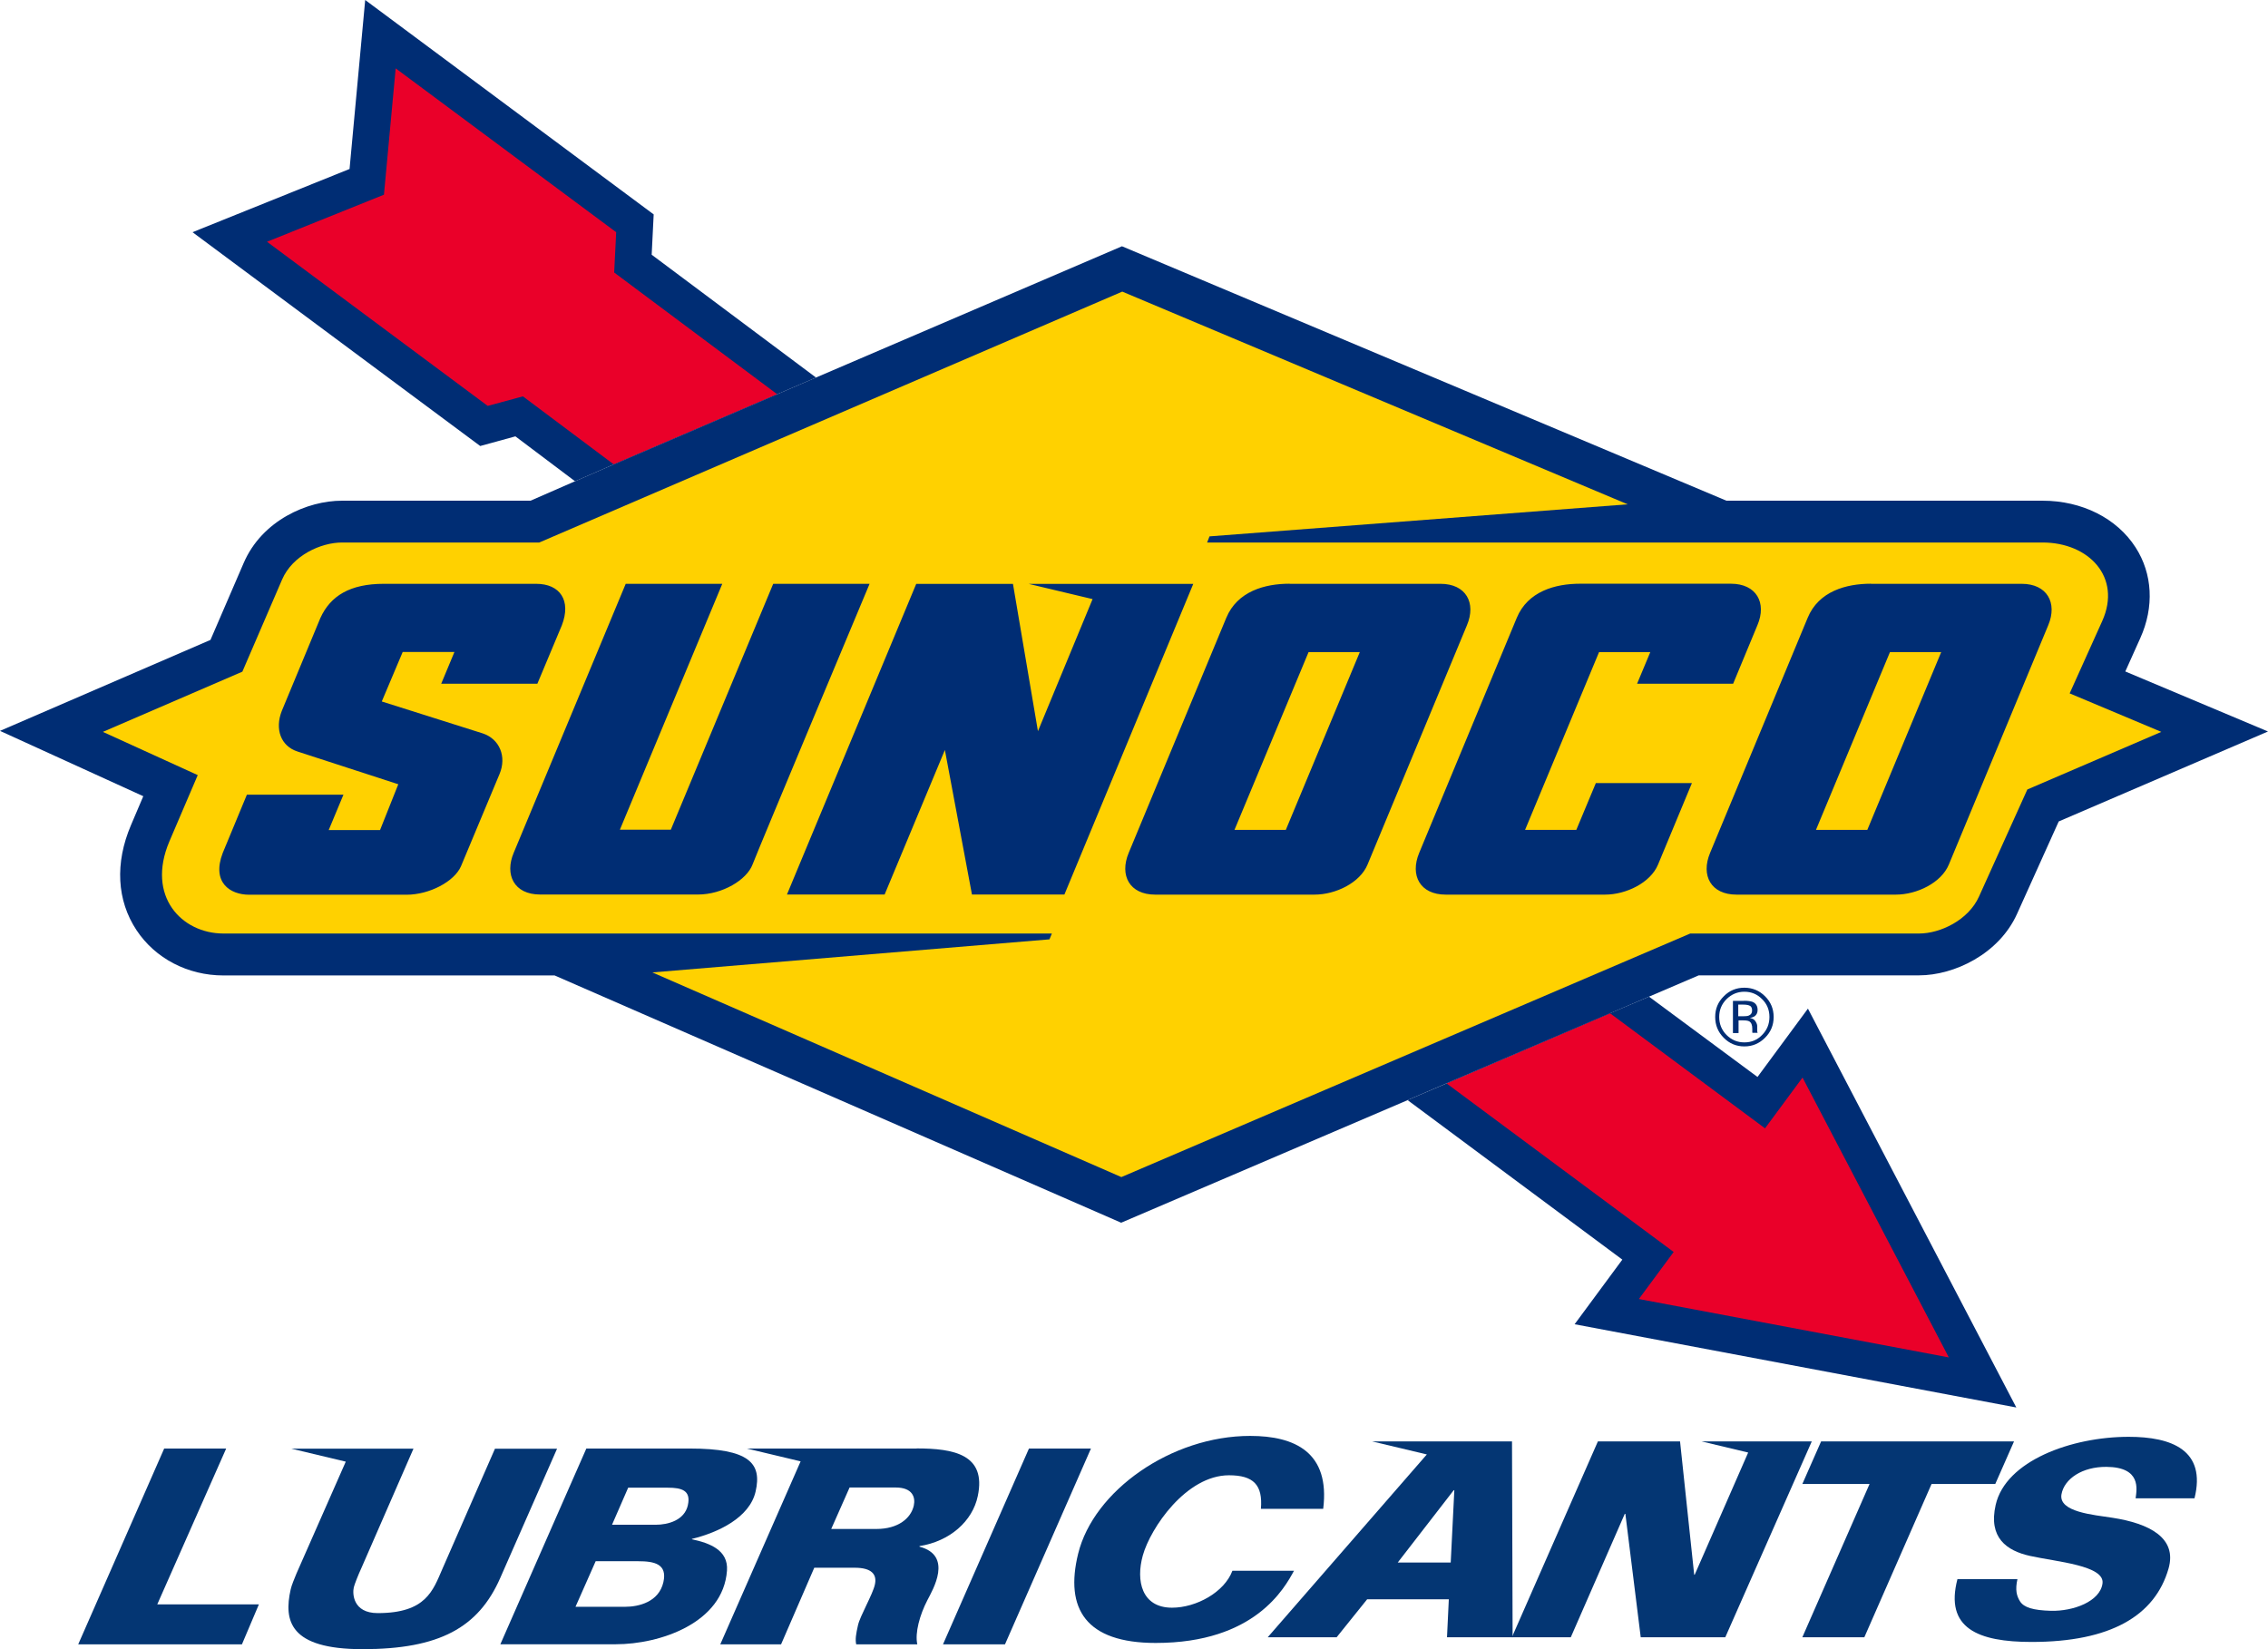 <?xml version="1.0" encoding="UTF-8"?>
<svg width="319px" height="232px" viewBox="0 0 319 232" version="1.1" xmlns="http://www.w3.org/2000/svg" xmlns:xlink="http://www.w3.org/1999/xlink">
    <title>Asset 1</title>
    <g id="Page-1" stroke="none" stroke-width="1" fill="none" fill-rule="evenodd">
        <g id="sunoco-lubricants-1---desktop" transform="translate(-510, -842)">
            <g id="Group-34" transform="translate(342, 784)">
                <g id="Asset-1" transform="translate(168, 58)">
                    <g id="Group" fill-rule="nonzero">
                        <g transform="translate(27.079, 0)" fill="#002D74" id="Path">
                            <polygon points="45.414 61.385 53.806 67.706 59.25 65.331 82.239 55.46 87.697 53.113 64.581 35.833 64.863 30.162 24.287 0 22.087 23.771 0 32.665 40.464 62.743"></polygon>
                            <polygon points="220.118 151.505 204.858 140.206 199.371 142.54 176.382 152.41 170.896 154.757 201.106 177.199 194.393 186.291 256.52 198 227.212 141.889"></polygon>
                        </g>
                        <g transform="translate(37.558, 9.616)" fill="#EA0029" id="Path">
                            <polygon points="210.697 149.115 188.892 132.924 165.903 142.794 197.848 166.508 192.954 173.126 236.549 181.342 215.972 141.974"></polygon>
                            <polygon points="35.993 46.142 48.771 55.715 71.76 45.845 48.827 28.72 49.109 23.05 18.095 0 16.445 17.775 0 24.393 31.042 47.485"></polygon>
                        </g>
                        <path d="M197.975,154.757 L203.447,152.41 L226.451,142.554 L231.937,140.206 L238.933,137.209 L269.933,137.209 C274.841,137.209 281.159,134.225 283.712,128.54 C283.712,128.54 287.704,119.688 289.565,115.559 L319,102.903 L298.93,94.461 L301.032,89.78 C303.02,85.382 302.767,80.716 300.369,76.997 C297.731,72.896 292.823,70.436 287.295,70.436 L242.825,70.436 L157.808,34.645 L114.763,53.113 L109.305,55.46 L86.315,65.331 L80.871,67.706 L74.623,70.436 L48.094,70.436 C43.256,70.436 36.867,73.179 34.272,79.203 C34.272,79.203 30.901,87.037 29.604,90.021 L0,102.818 L20.154,112.01 C19.252,114.117 18.42,116.068 18.42,116.082 C16.149,121.413 16.431,126.659 19.195,130.845 C21.833,134.833 26.402,137.223 31.423,137.223 L78.008,137.223 L157.695,172.009 L197.975,154.771 L197.975,154.757 Z" id="Path" fill="#002D74"></path>
                        <path d="M169.796,76.29 L170.12,75.456 L228.933,70.945 L157.85,41.023 L75.85,76.318 L48.122,76.318 C45.132,76.318 41.141,78.128 39.674,81.536 L34.089,94.489 L14.471,102.959 L27.813,109.04 L23.821,118.373 C20.549,126.094 25.556,131.326 31.437,131.326 L147.949,131.326 L147.61,132.146 L91.759,136.798 L157.723,165.589 L237.734,131.326 L269.919,131.326 C272.923,131.326 276.872,129.431 278.353,126.122 L285.151,111.062 L303.994,102.959 L291.103,97.543 C291.103,97.543 292.499,94.447 295.686,87.362 C298.451,81.211 293.811,76.318 287.295,76.318 L169.782,76.318 L169.796,76.29 Z" id="Path" fill="#FFD100"></path>
                        <path d="M132.9,105.505 L136.708,125.839 L149.712,125.839 L167.835,82.144 L144.705,82.144 L153.675,84.279 L145.989,102.86 L142.477,82.144 L128.867,82.144 L110.687,125.839 L124.424,125.839 L132.9,105.505 L132.9,105.505 Z M243.46,82.116 L222.248,82.116 C218.764,82.116 214.886,83.176 213.334,86.924 L199.611,119.985 C198.285,123.167 199.752,125.853 203.335,125.853 L225.76,125.853 C228.707,125.853 232.149,124.185 233.207,121.625 L237.974,110.157 L224.462,110.157 L221.712,116.747 L214.505,116.747 L224.913,91.732 L232.121,91.732 L230.259,96.186 L243.77,96.186 L247.183,87.956 C248.537,84.788 247.028,82.116 243.46,82.116 L243.46,82.116 Z M181.389,82.116 C177.905,82.116 174.027,83.176 172.476,86.924 L158.752,119.985 C157.427,123.167 158.894,125.853 162.476,125.853 L184.901,125.853 C187.863,125.853 191.29,124.185 192.348,121.625 L206.325,87.97 C207.665,84.803 206.184,82.13 202.615,82.13 L181.389,82.13 L181.389,82.116 Z M180.853,116.747 L173.632,116.747 L184.055,91.732 L191.262,91.732 L180.853,116.747 Z M263.163,82.116 C259.665,82.116 255.787,83.176 254.249,86.924 L240.526,119.985 C239.201,123.167 240.653,125.853 244.236,125.853 L266.661,125.853 C269.623,125.853 273.05,124.185 274.108,121.625 L288.084,87.97 C289.424,84.803 287.915,82.13 284.361,82.13 L263.149,82.13 L263.163,82.116 Z M262.627,116.747 L255.42,116.747 L265.829,91.732 L273.036,91.732 L262.641,116.747 L262.627,116.747 Z M53.707,98.661 L56.641,91.717 L63.918,91.717 L62.057,96.186 L75.582,96.186 L79.024,87.97 C80.378,84.477 78.77,82.13 75.413,82.13 L53.975,82.13 C49.265,82.13 46.486,83.799 45.062,86.938 L39.632,100.018 C38.644,102.535 39.462,104.967 41.874,105.731 L56.02,110.327 L53.453,116.775 L46.232,116.775 L48.306,111.797 L34.724,111.797 L31.325,119.999 C29.745,124.142 32.354,125.868 35.048,125.868 L57.177,125.868 C60.407,125.868 63.933,124.001 64.849,121.837 L70.251,108.913 C71.309,106.424 70.251,103.949 67.896,103.172 L53.721,98.689 L53.707,98.661 Z M75.977,125.839 C72.254,125.839 70.97,123.011 72.254,119.971 C73.298,117.454 88.008,82.13 88.008,82.13 L101.59,82.13 L87.19,116.718 L94.354,116.718 L108.754,82.13 L122.308,82.13 C122.308,82.13 106.498,119.872 105.849,121.611 C105.031,123.789 101.59,125.839 98.177,125.839 L75.977,125.839 L75.977,125.839 Z" id="Shape" fill="#002D74"></path>
                        <path d="M248.255,145.99 C247.451,146.796 246.492,147.206 245.35,147.206 C244.207,147.206 243.234,146.796 242.445,145.99 C241.641,145.184 241.246,144.208 241.246,143.063 C241.246,141.917 241.641,140.956 242.459,140.15 C243.248,139.344 244.222,138.948 245.35,138.948 C246.478,138.948 247.465,139.358 248.255,140.15 C249.059,140.942 249.468,141.917 249.468,143.063 C249.468,144.208 249.073,145.184 248.255,145.99 L248.255,145.99 Z M242.839,140.56 C242.148,141.253 241.81,142.087 241.81,143.063 C241.81,144.039 242.148,144.901 242.839,145.594 C243.531,146.287 244.363,146.64 245.35,146.64 C246.337,146.64 247.169,146.301 247.846,145.594 C248.537,144.901 248.876,144.053 248.876,143.063 C248.876,142.073 248.537,141.239 247.846,140.56 C247.155,139.853 246.323,139.513 245.35,139.513 C244.377,139.513 243.545,139.867 242.839,140.56 Z M245.265,140.786 C245.829,140.786 246.238,140.843 246.506,140.942 C246.972,141.14 247.212,141.521 247.212,142.087 C247.212,142.483 247.056,142.78 246.774,142.978 C246.619,143.077 246.394,143.162 246.126,143.204 C246.478,143.261 246.732,143.402 246.901,143.657 C247.056,143.883 247.155,144.123 247.155,144.35 L247.155,144.675 C247.155,144.774 247.155,144.901 247.155,145.014 C247.155,145.127 247.183,145.212 247.197,145.241 L247.226,145.297 L246.478,145.297 C246.478,145.297 246.478,145.269 246.478,145.255 C246.478,145.241 246.478,145.226 246.464,145.212 L246.464,145.071 C246.464,145.071 246.464,144.717 246.464,144.717 C246.464,144.194 246.323,143.855 246.041,143.685 C245.872,143.586 245.576,143.544 245.152,143.544 L244.532,143.544 L244.532,145.325 L243.742,145.325 L243.742,140.8 L245.322,140.8 L245.265,140.786 Z M246.126,141.493 C245.928,141.38 245.604,141.324 245.167,141.324 L244.49,141.324 L244.49,142.964 L245.209,142.964 C245.547,142.964 245.801,142.936 245.97,142.865 C246.281,142.738 246.436,142.511 246.436,142.158 C246.436,141.833 246.337,141.606 246.14,141.493 L246.126,141.493 Z" id="Shape" fill="#002D74"></path>
                    </g>
                    <g id="Group" transform="translate(11, 202)">
                        <polygon id="Path" fill="#043673" fill-rule="nonzero" points="133.726 1.775 142.446 1.775 130.353 29.324 121.633 29.324 133.726 1.775"></polygon>
                        <polygon id="Path" fill="#043673" fill-rule="nonzero" points="12.093 1.775 20.813 1.775 11.119 23.701 25.413 23.701 23.028 29.324 0 29.324"></polygon>
                        <path d="M289.38,8.779 C289.549,7.496 290.184,4.396 285.288,4.354 C281.873,4.326 279.347,6.031 278.952,8.215 C278.514,10.723 283.51,11.104 286.106,11.512 C291.327,12.316 295.25,14.345 294.008,18.671 C292.103,25.294 285.866,28.985 274.747,28.985 C267.212,28.985 262.513,27.055 264.319,20.15 L272.757,20.15 C272.419,21.658 272.644,22.518 273.124,23.279 C273.675,24.138 274.959,24.533 277.456,24.603 C280.603,24.688 284.384,23.293 284.723,20.756 C285.062,18.22 278.26,17.713 274.521,16.881 C271.219,16.148 268.651,14.302 269.695,9.709 C271.106,3.495 280.363,0.127 288.406,0.127 C294.431,0.127 299.356,1.987 297.662,8.779 L289.394,8.779 L289.38,8.779 Z" id="Path" fill="#043673" fill-rule="nonzero"></path>
                        <polygon id="Path" fill="#043673" fill-rule="nonzero" points="251.958 6.764 242.504 6.764 245.143 0.775 272.278 0.775 269.639 6.764 260.679 6.764 251.225 28.323 242.504 28.323"></polygon>
                        <path d="M171.006,18.967 C169.694,21.376 165.531,29.126 151.548,29.126 C141.712,29.126 138.749,24.307 140.64,16.585 C142.813,7.708 153.749,0 164.84,0 C171.133,0 176.1,2.311 175.112,10.258 L166.35,10.258 C166.632,6.891 165.305,5.538 161.862,5.538 C155.837,5.538 150.814,12.964 149.741,16.811 C148.74,20.39 149.586,24.166 153.848,24.166 C157.248,24.166 161.213,21.996 162.342,18.967 L171.02,18.967 L171.006,18.967 Z" id="Path" fill="#043673" fill-rule="nonzero"></path>
                        <polygon id="Path" fill="#043673" fill-rule="nonzero" points="228.337 0.775 234.885 2.339 227.364 19.53 227.293 19.53 225.303 0.775 213.747 0.775 201.654 28.323 209.937 28.323 217.529 10.963 217.613 10.963 219.772 28.323 231.667 28.323 243.831 0.775"></polygon>
                        <path d="M201.753,28.323 L201.668,0.775 L181.998,0.775 L189.688,2.607 L167.309,28.323 L177.003,28.323 L181.293,22.983 L192.779,22.983 L192.525,28.323 L201.753,28.323 L201.753,28.323 Z M185.596,17.811 L193.47,7.637 L193.555,7.637 L193.047,17.811 L185.596,17.811 Z" id="Shape" fill="#043673" fill-rule="nonzero"></path>
                        <path d="M117.936,1.775 L94.047,1.775 L101.61,3.579 L90.308,29.324 L98.859,29.324 L103.529,18.544 L109.216,18.544 C111.629,18.544 112.377,19.502 112.052,20.925 C111.742,22.32 109.978,25.308 109.681,26.618 C109.399,27.858 109.272,28.619 109.427,29.324 L118.021,29.324 C117.668,27.703 118.359,25.195 119.446,23.095 C120.18,21.672 123.087,16.825 118.331,15.585 L118.331,15.5 C122.579,14.838 125.796,12.006 126.529,8.455 C127.757,2.607 123.157,1.761 117.922,1.761 L117.936,1.775 Z M117.527,9.807 C117.132,11.569 115.354,13.091 112.264,13.091 L105.914,13.091 L108.496,7.257 L114.973,7.257 C117.372,7.257 117.781,8.652 117.527,9.807 L117.527,9.807 Z" id="Shape" fill="#043673" fill-rule="nonzero"></path>
                        <path d="M81.587,17.628 L75.604,17.628 L72.768,24.039 L79.739,24.039 C81.672,24.039 84.494,23.363 85.129,20.573 C85.708,18.023 83.859,17.628 81.587,17.628 L81.587,17.628 Z" id="Path"></path>
                        <path d="M58.629,1.775 L51.221,18.713 C49.895,21.757 48.921,24.927 42.134,24.927 C38.607,24.927 38.564,22.151 38.762,21.306 C38.861,20.883 39.411,19.488 39.806,18.643 L47.158,1.79 L29.957,1.79 L37.633,3.621 L30.705,19.347 C30.451,19.967 29.999,21.038 29.886,21.588 C28.898,25.984 29.689,30 39.989,30 C50.826,30 56.287,26.956 59.349,20.009 L67.35,1.804 L58.629,1.804 L58.629,1.775 Z" id="Path" fill="#043673" fill-rule="nonzero"></path>
                        <path d="M86.018,1.775 L71.47,1.775 L70.666,3.607 L70.666,3.607 C70.666,3.607 70.666,3.607 70.666,3.607 L69.48,6.299 L59.377,29.31 L75.619,29.31 C81.799,29.31 90.731,26.336 91.253,18.938 C91.451,16.05 88.812,15.078 86.328,14.542 L86.328,14.472 L86.385,14.472 C89.997,13.584 94.428,11.512 95.275,7.835 C96.192,3.861 94.428,1.775 86.004,1.775 L86.018,1.775 Z M82.307,20.573 C81.672,23.363 78.85,24.039 76.917,24.039 L69.946,24.039 L72.782,17.628 L78.765,17.628 C81.037,17.628 82.885,18.008 82.307,20.573 Z M85.75,9.751 C85.27,11.879 82.956,12.499 81.22,12.499 L75.082,12.499 L77.354,7.285 L82.942,7.285 C84.875,7.285 86.216,7.666 85.75,9.737 L85.75,9.751 Z" id="Shape" fill="#043673" fill-rule="nonzero"></path>
                    </g>
                </g>
            </g>
        </g>
    </g>
</svg>